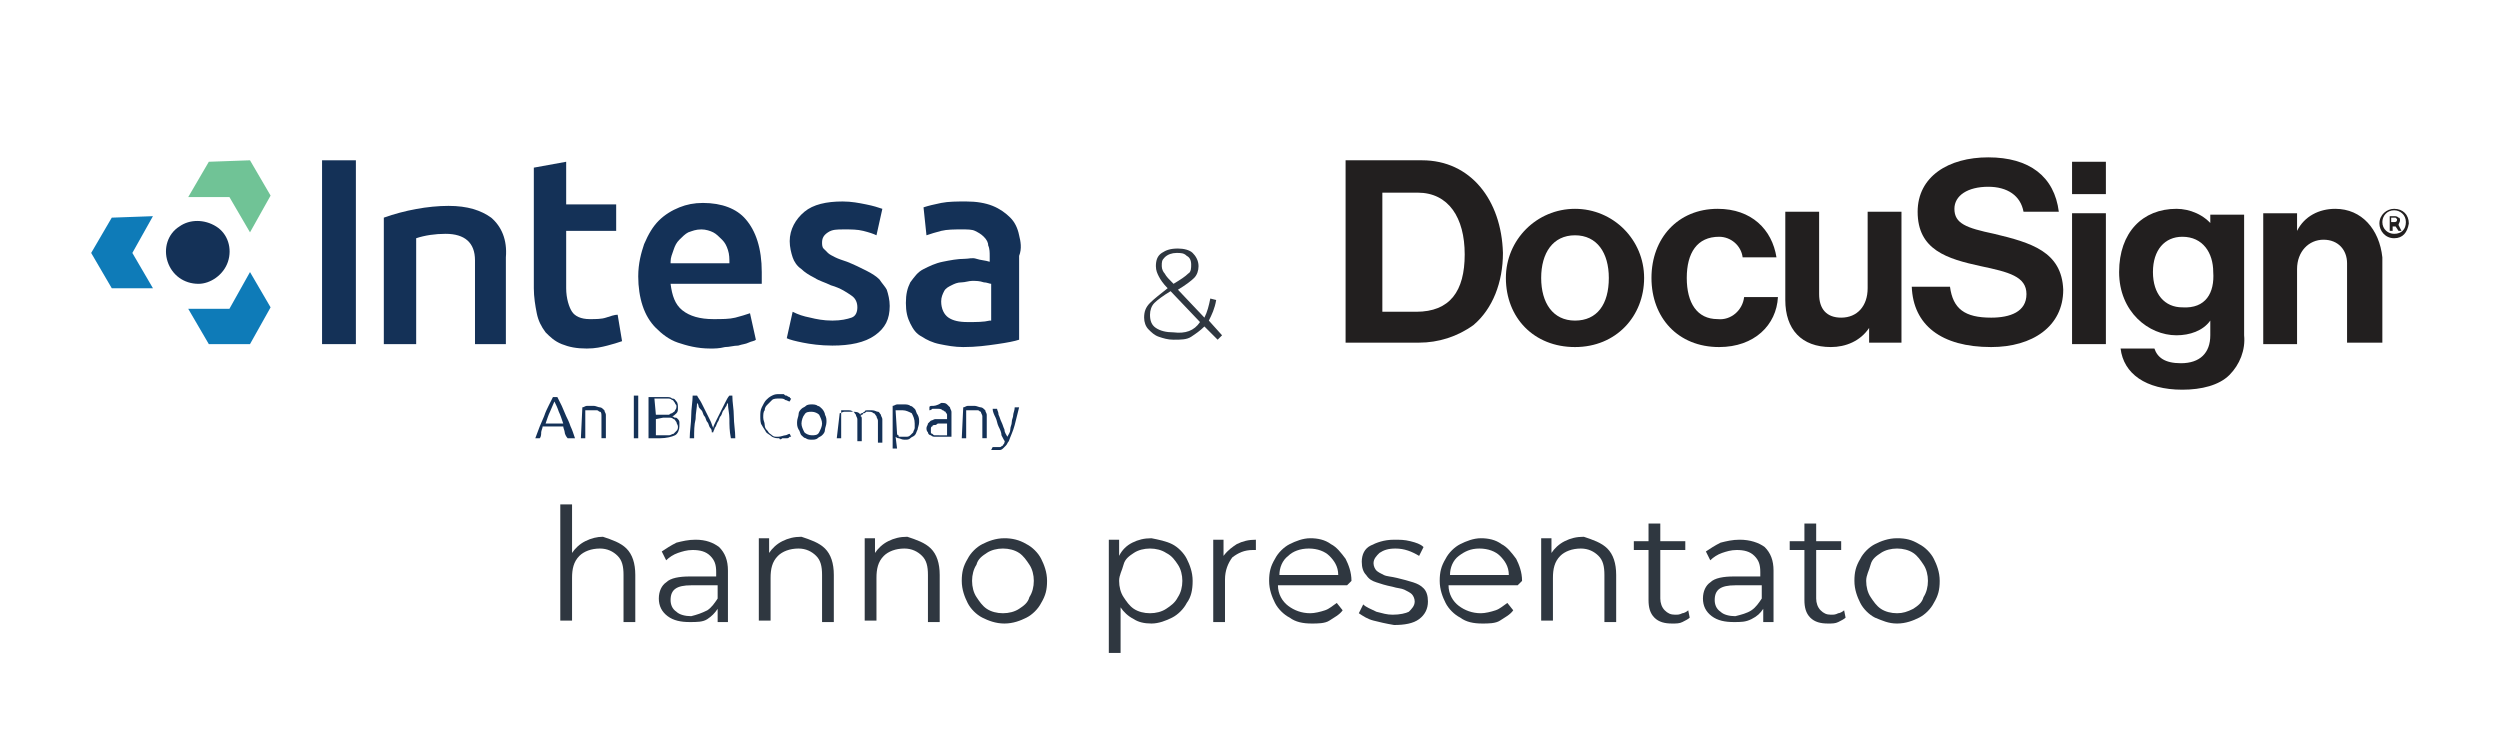 <?xml version="1.0" encoding="utf-8"?>
<!-- Generator: Adobe Illustrator 23.1.0, SVG Export Plug-In . SVG Version: 6.00 Build 0)  -->
<svg version="1.1" id="Livello_1" xmlns="http://www.w3.org/2000/svg" xmlns:xlink="http://www.w3.org/1999/xlink" x="0px" y="0px"
	 width="170px" height="50.4px" viewBox="0 0 170 50.4" style="enable-background:new 0 0 170 50.4;" xml:space="preserve">
<style type="text/css">
	.st0{fill:#FFFFFF;}
	.st1{fill:#221F1F;}
	.st2{fill:#143157;}
	.st3{fill:#70C396;}
	.st4{fill:#0E7BB8;}
	.st5{fill:#2F3740;}
</style>
<rect x="-3.8" class="st0" width="177.6" height="50.4"/>
<g>
	<g>
		<path class="st1" d="M96.7,10.9h-5.2v12.4h5c1.3,0,2.6-0.4,3.7-1.2c1.3-1.1,2-2.9,2-4.9C102.1,13.6,100,10.9,96.7,10.9z
			 M96.3,21.2H94v-8.1h2.4c2.1,0,3.2,1.7,3.2,4.2C99.6,19.8,98.6,21.2,96.3,21.2z"/>
	</g>
	<g>
		<path class="st1" d="M107.1,14.2c-2.6,0-4.7,2.1-4.7,4.7c0,2.7,1.9,4.7,4.7,4.7c2.8,0,4.7-2.1,4.7-4.7
			C111.8,16.3,109.7,14.2,107.1,14.2z M107.1,21.8c-1.5,0-2.3-1.2-2.3-2.9c0-1.7,0.8-2.9,2.3-2.9s2.3,1.2,2.3,2.9
			C109.4,20.7,108.6,21.8,107.1,21.8z"/>
	</g>
	<g>
		<path class="st1" d="M116.8,21.7c-1.4,0-2.1-1.1-2.1-2.8c0-1.7,0.7-2.8,2.2-2.8c0.8,0,1.5,0.6,1.6,1.4h2.3c-0.3-1.9-1.7-3.3-4-3.3
			c-2.7,0-4.5,2-4.5,4.7c0,2.7,1.8,4.7,4.6,4.7c2.4,0,3.9-1.5,4-3.4h-2.3C118.5,21.1,117.7,21.8,116.8,21.7z"/>
	</g>
	<g>
		<path class="st1" d="M127,19.6c0,1.2-0.7,2-1.8,2c-1,0-1.5-0.6-1.5-1.6v-5.6h-2.3v6c0,2,1.1,3.2,3.1,3.2c1,0,2-0.4,2.6-1.3h0v1
			h2.2v-8.9H127V19.6z"/>
	</g>
	<g>
		<rect x="140.9" y="11" class="st1" width="2.3" height="2.2"/>
	</g>
	<g>
		<rect x="140.9" y="14.5" class="st1" width="2.3" height="8.9"/>
	</g>
	<g>
		<path class="st1" d="M150.5,15.4L150.5,15.4c-0.6-0.8-1.6-1.2-2.5-1.2c-2.3,0-3.9,1.6-3.9,4.3s2,4.3,3.9,4.3c0.9,0,1.8-0.3,2.3-1
			h0v1c0,1.2-0.7,1.9-2,1.9c-1.1,0-1.6-0.4-1.8-1h-2.3c0.2,1.7,1.7,2.8,4.2,2.8c1.3,0,2.5-0.3,3.2-1c0.7-0.7,1.1-1.7,1-2.7v-8.2
			h-2.3V15.4z M148.4,20.9c-1.2,0-2-0.9-2-2.4c0-1.5,0.8-2.4,2-2.4c1.4,0,2.1,1.1,2.1,2.4C150.6,19.9,150,21,148.4,20.9z"/>
	</g>
	<g>
		<path class="st1" d="M158.8,14.2c-1.1,0-2.1,0.5-2.6,1.5h0h0v-1.2h-2.3v8.9h2.3v-5.1c0-1.2,0.8-2,1.8-2s1.6,0.7,1.6,1.6v5.4h2.4
			v-5.8C161.8,15.6,160.6,14.2,158.8,14.2z"/>
	</g>
	<g>
		<path class="st1" d="M135.6,15.9c-1.9-0.4-2.7-0.7-2.7-1.7c0-0.9,0.9-1.5,2.3-1.5c1.3,0,2.2,0.6,2.4,1.7h2.4
			c-0.3-2.4-2-3.7-4.8-3.7c-2.7,0-4.8,1.3-4.8,3.7c0,2.6,2,3.2,4.3,3.7c1.9,0.4,3.1,0.7,3.1,1.9c0,1.2-1.1,1.6-2.4,1.6
			c-1.8,0-2.6-0.6-2.8-2.1H130c0.1,2.6,2,4.1,5.4,4.1c2.8,0,4.9-1.4,4.9-3.9C140.2,17.1,138.1,16.5,135.6,15.9z"/>
	</g>
	<g>
		<path class="st1" d="M162.8,14.2c-0.5,0-1,0.4-1,1c0,0.5,0.4,1,1,1s0.9-0.4,1-1C163.8,14.6,163.4,14.2,162.8,14.2z M162.8,15.9
			c-0.4,0-0.8-0.3-0.8-0.8c0-0.4,0.3-0.8,0.8-0.8c0.4,0,0.8,0.3,0.8,0.8C163.6,15.6,163.3,15.9,162.8,15.9z"/>
	</g>
	<g>
		<path class="st1" d="M163.2,15c0-0.1,0-0.2-0.1-0.2c-0.1-0.1-0.2-0.1-0.3-0.1h-0.3v1h0.2v-0.3h0.2l0.2,0.3h0.2l-0.2-0.4
			C163.1,15.2,163.2,15.1,163.2,15z M162.8,15.1h-0.2v-0.3l0.1,0c0,0,0.1,0,0.2,0c0,0,0.1,0.1,0.1,0.1
			C163,15.1,162.9,15.1,162.8,15.1z"/>
	</g>
</g>
<g>
	<g>
		<path class="st2" d="M15.5,17.8L15.5,17.8c0.3-0.9,0-1.9-0.8-2.4c-0.8-0.5-1.8-0.5-2.5,0c-0.8,0.5-1.1,1.5-0.8,2.4
			c0.3,0.9,1.1,1.5,2.1,1.5C14.3,19.3,15.2,18.7,15.5,17.8"/>
	</g>
	<g>
		<polygon class="st3" points="17,10.9 14.2,11 12.8,13.4 15.6,13.4 17,15.8 18.4,13.3 		"/>
	</g>
	<g>
		<polygon class="st4" points="17,18.5 15.6,21 12.8,21 14.2,23.4 17,23.4 18.4,20.9 		"/>
	</g>
	<g>
		<polygon class="st4" points="7.6,14.8 6.2,17.2 7.6,19.6 10.4,19.6 9,17.2 10.4,14.7 		"/>
	</g>
	<g>
		<rect x="21.9" y="10.9" class="st2" width="2.3" height="12.5"/>
	</g>
	<g>
		<path class="st2" d="M33.4,14.8c-0.7-0.5-1.6-0.8-2.9-0.8c-1.4,0-3,0.3-4.4,0.8l0,0v8.6h2.2v-7.2c0.6-0.2,1.3-0.3,2-0.3
			c1.3,0,2,0.6,2,1.8v5.7h2.1v-5.9C34.5,16.3,34.1,15.4,33.4,14.8"/>
	</g>
	<g>
		<path class="st2" d="M41.2,21.6c-0.3,0.1-0.7,0.1-1.1,0.1c-0.6,0-1-0.2-1.2-0.5s-0.4-0.9-0.4-1.6v-3.9h3.4v-1.8h-3.4V11l-2.2,0.4
			v8.2c0,0.6,0.1,1.2,0.2,1.7c0.1,0.5,0.3,0.9,0.6,1.3c0.3,0.3,0.6,0.6,1.1,0.8c0.5,0.2,1,0.3,1.7,0.3c0.6,0,1-0.1,1.4-0.2
			c0.4-0.1,0.7-0.2,1-0.3L42,21.4C41.8,21.4,41.5,21.5,41.2,21.6"/>
	</g>
	<g>
		<path class="st2" d="M45.6,17.8c0-0.3,0.1-0.5,0.2-0.8c0.1-0.3,0.2-0.5,0.4-0.7c0.2-0.2,0.4-0.4,0.6-0.5c0.3-0.1,0.5-0.2,0.9-0.2
			c0.3,0,0.6,0.1,0.8,0.2c0.2,0.1,0.4,0.3,0.6,0.5c0.2,0.2,0.3,0.4,0.4,0.7c0.1,0.3,0.1,0.6,0.1,0.9H45.6z M47.8,13.8
			c-0.6,0-1.1,0.1-1.6,0.3c-0.5,0.2-1,0.5-1.4,0.9c-0.4,0.4-0.7,0.9-1,1.6c-0.2,0.6-0.4,1.3-0.4,2.2c0,0.7,0.1,1.4,0.3,2
			c0.2,0.6,0.5,1.1,0.9,1.5c0.4,0.4,0.9,0.8,1.5,1c0.6,0.2,1.3,0.4,2.2,0.4c0.3,0,0.6,0,1-0.1c0.3,0,0.6-0.1,0.9-0.1
			c0.3-0.1,0.5-0.1,0.7-0.2c0.2-0.1,0.4-0.1,0.5-0.2L51,21.3c-0.3,0.1-0.6,0.2-1,0.3c-0.4,0.1-0.9,0.1-1.5,0.1
			c-0.9,0-1.6-0.2-2.1-0.6c-0.5-0.4-0.7-1-0.8-1.8h6.2c0-0.1,0-0.3,0-0.4c0-0.2,0-0.3,0-0.4c0-1.6-0.4-2.8-1.1-3.6
			C50.1,14.2,49.1,13.8,47.8,13.8"/>
	</g>
	<g>
		<path class="st2" d="M59.8,19c-0.2-0.2-0.5-0.4-0.9-0.6c-0.4-0.2-0.8-0.4-1.3-0.6c-0.3-0.1-0.6-0.2-0.8-0.3
			c-0.2-0.1-0.4-0.2-0.5-0.3c-0.1-0.1-0.2-0.2-0.3-0.3c-0.1-0.1-0.1-0.3-0.1-0.4c0-0.3,0.1-0.5,0.4-0.7c0.3-0.2,0.6-0.2,1.1-0.2
			c0.5,0,0.9,0,1.3,0.1s0.7,0.2,0.9,0.3l0.4-1.8c-0.3-0.1-0.6-0.2-1.1-0.3c-0.5-0.1-1-0.2-1.6-0.2c-1.1,0-2,0.2-2.6,0.7s-1,1.2-1,2
			c0,0.4,0.1,0.8,0.2,1.1c0.1,0.3,0.3,0.6,0.6,0.8c0.2,0.2,0.5,0.4,0.9,0.6c0.3,0.2,0.7,0.3,1.1,0.5c0.7,0.2,1.1,0.5,1.4,0.7
			c0.3,0.2,0.4,0.5,0.4,0.8c0,0.3-0.1,0.6-0.4,0.7c-0.3,0.1-0.7,0.2-1.3,0.2c-0.6,0-1.1-0.1-1.5-0.2c-0.5-0.1-0.8-0.2-1.2-0.4
			l-0.4,1.8c0.2,0.1,0.6,0.2,1.1,0.3c0.5,0.1,1.2,0.2,2,0.2c1.2,0,2.2-0.2,2.9-0.7c0.7-0.5,1-1.1,1-2c0-0.4-0.1-0.8-0.2-1.1
			C60.2,19.5,60,19.3,59.8,19"/>
	</g>
	<g>
		<path class="st2" d="M67.3,21.8c-0.4,0.1-0.9,0.1-1.5,0.1c-0.6,0-1-0.1-1.3-0.3C64.2,21.4,64,21,64,20.5c0-0.3,0.1-0.5,0.2-0.7
			c0.1-0.2,0.3-0.3,0.5-0.4c0.2-0.1,0.4-0.2,0.7-0.2c0.2,0,0.5-0.1,0.7-0.1c0.3,0,0.5,0,0.8,0.1c0.2,0,0.4,0.1,0.5,0.1V21.8
			L67.3,21.8z M69.3,16c-0.1-0.5-0.3-0.9-0.6-1.2c-0.3-0.3-0.7-0.6-1.2-0.8c-0.5-0.2-1.1-0.3-1.8-0.3c-0.6,0-1.2,0-1.7,0.1
			c-0.5,0.1-0.9,0.2-1.2,0.3L63,16c0.3-0.1,0.6-0.2,1-0.3c0.4-0.1,0.9-0.1,1.4-0.1c0.4,0,0.7,0,0.9,0.1s0.4,0.2,0.6,0.4
			c0.2,0.2,0.3,0.4,0.3,0.6c0.1,0.2,0.1,0.5,0.1,0.7v0.4c-0.3-0.1-0.6-0.1-0.9-0.2s-0.5,0-0.8,0c-0.5,0-1,0.1-1.5,0.2
			c-0.5,0.1-0.9,0.3-1.3,0.5c-0.4,0.2-0.6,0.5-0.9,0.9c-0.2,0.4-0.3,0.8-0.3,1.4c0,0.6,0.1,1,0.3,1.4c0.2,0.4,0.4,0.7,0.8,0.9
			c0.3,0.2,0.7,0.4,1.2,0.5c0.5,0.1,1,0.2,1.6,0.2c0.9,0,1.6-0.1,2.3-0.2c0.7-0.1,1.2-0.2,1.5-0.3v-5.7C69.5,16.9,69.4,16.4,69.3,16
			"/>
	</g>
	<g>
		<path class="st2" d="M68.3,30.1c0,0.1-0.1,0.1-0.1,0.2c-0.1,0-0.1,0.1-0.2,0.1c-0.1,0-0.1,0-0.2,0c-0.1,0-0.1,0-0.2,0
			c-0.1,0-0.1,0-0.1,0l-0.1,0.2c0,0,0.1,0,0.1,0s0.1,0,0.2,0c0.1,0,0.2,0,0.3,0c0.1,0,0.2-0.1,0.2-0.1c0.1-0.1,0.1-0.1,0.2-0.2
			c0.1-0.1,0.1-0.2,0.2-0.3c0.1-0.3,0.3-0.7,0.4-1.1c0.1-0.4,0.2-0.8,0.3-1.2h-0.3c0,0.2-0.1,0.4-0.1,0.5c0,0.2-0.1,0.3-0.1,0.5
			c0,0.2-0.1,0.3-0.1,0.5c0,0.2-0.1,0.3-0.2,0.5c-0.1-0.2-0.2-0.3-0.2-0.5c-0.1-0.2-0.1-0.3-0.2-0.5c-0.1-0.2-0.1-0.3-0.2-0.5
			c0-0.2-0.1-0.3-0.1-0.4h-0.3c0,0.2,0.1,0.4,0.2,0.6c0.1,0.2,0.1,0.4,0.2,0.6c0.1,0.2,0.2,0.4,0.2,0.6c0.1,0.2,0.2,0.4,0.3,0.5
			C68.4,29.9,68.3,30,68.3,30.1 M65.4,29.8h0.3v-1.9c0,0,0.1,0,0.2,0s0.2,0,0.3,0c0.1,0,0.2,0,0.3,0c0.1,0,0.1,0.1,0.2,0.1
			c0,0.1,0.1,0.2,0.1,0.3c0,0.1,0,0.2,0,0.4v1.1h0.3v-1.2c0-0.1,0-0.3,0-0.4c0-0.1-0.1-0.2-0.1-0.3c-0.1-0.1-0.2-0.2-0.3-0.2
			s-0.3-0.1-0.4-0.1c-0.2,0-0.4,0-0.5,0c-0.1,0-0.2,0.1-0.3,0.1L65.4,29.8L65.4,29.8z M63.4,27.6c-0.1,0-0.2,0-0.2,0.1l0,0.2
			c0,0,0.1,0,0.2-0.1c0.1,0,0.2,0,0.4,0c0.1,0,0.2,0,0.3,0.1c0.1,0,0.1,0.1,0.2,0.1c0,0.1,0.1,0.1,0.1,0.2c0,0.1,0,0.1,0,0.2v0.1
			c0,0,0,0-0.1,0c0,0-0.1,0-0.1,0c0,0-0.1,0-0.1,0c0,0-0.1,0-0.1,0c-0.1,0-0.3,0-0.4,0c-0.1,0-0.2,0.1-0.3,0.1
			c-0.1,0.1-0.1,0.1-0.2,0.2c0,0.1-0.1,0.2-0.1,0.3c0,0.1,0,0.2,0.1,0.3c0,0.1,0.1,0.2,0.2,0.2c0.1,0.1,0.2,0.1,0.3,0.1
			c0.1,0,0.2,0,0.3,0c0.1,0,0.2,0,0.3,0c0.1,0,0.2,0,0.2,0c0.1,0,0.1,0,0.2,0c0.1,0,0.1,0,0.1,0v-1.4c0-0.1,0-0.2,0-0.3
			c0-0.1-0.1-0.2-0.1-0.3c-0.1-0.1-0.1-0.1-0.2-0.2s-0.2-0.1-0.4-0.1C63.7,27.6,63.5,27.6,63.4,27.6 M63.6,29.6
			c-0.1,0-0.1,0-0.2-0.1c-0.1,0-0.1-0.1-0.1-0.1c0-0.1,0-0.1,0-0.2c0-0.1,0-0.2,0.1-0.2c0-0.1,0.1-0.1,0.2-0.1
			c0.1,0,0.1-0.1,0.2-0.1c0.1,0,0.1,0,0.2,0c0.1,0,0.2,0,0.3,0c0.1,0,0.1,0,0.1,0v0.8c-0.1,0-0.1,0-0.2,0c-0.1,0-0.2,0-0.3,0
			C63.7,29.6,63.7,29.6,63.6,29.6 M60.9,29.7c0,0,0.1,0.1,0.2,0.1c0.1,0,0.2,0.1,0.4,0.1c0.2,0,0.3,0,0.4-0.1s0.2-0.1,0.3-0.2
			c0.1-0.1,0.1-0.2,0.2-0.4c0-0.1,0.1-0.3,0.1-0.5c0-0.2,0-0.3-0.1-0.5c-0.1-0.1-0.1-0.3-0.2-0.4c-0.1-0.1-0.2-0.2-0.3-0.2
			c-0.1-0.1-0.3-0.1-0.4-0.1c-0.2,0-0.4,0-0.5,0c-0.1,0-0.2,0.1-0.3,0.1v2.9h0.3L60.9,29.7L60.9,29.7z M60.9,27.9c0,0,0.1,0,0.2,0
			c0.1,0,0.2,0,0.3,0c0.2,0,0.4,0.1,0.6,0.2c0.1,0.2,0.2,0.4,0.2,0.7c0,0.1,0,0.2,0,0.3c0,0.1-0.1,0.2-0.1,0.3
			c-0.1,0.1-0.1,0.1-0.2,0.2s-0.2,0.1-0.3,0.1c-0.1,0-0.1,0-0.2,0c-0.1,0-0.1,0-0.2,0c-0.1,0-0.1,0-0.1-0.1c0,0-0.1,0-0.1-0.1
			L60.9,27.9L60.9,27.9z M56.9,29.8h0.3v-1.9c0,0,0.1,0,0.2,0s0.2,0,0.3,0c0.1,0,0.2,0,0.3,0.1c0.1,0,0.1,0.1,0.2,0.2
			c0,0.1,0.1,0.2,0.1,0.3c0,0.1,0,0.2,0,0.4v1.1h0.3v-1.2c0-0.1,0-0.2,0-0.3c0-0.1,0-0.2-0.1-0.2c0,0,0,0,0.1-0.1c0,0,0.1,0,0.1-0.1
			c0.1,0,0.1,0,0.2-0.1c0.1,0,0.1,0,0.2,0c0.1,0,0.2,0,0.3,0.1c0.1,0,0.1,0.1,0.2,0.2c0,0.1,0.1,0.2,0.1,0.3c0,0.1,0,0.2,0,0.4v1.1
			h0.3v-1.2c0-0.1,0-0.3,0-0.4c0-0.1-0.1-0.2-0.1-0.3c-0.1-0.1-0.1-0.2-0.2-0.2c-0.1,0-0.2-0.1-0.4-0.1c-0.1,0-0.2,0-0.3,0
			c-0.1,0-0.2,0-0.2,0.1c-0.1,0-0.1,0.1-0.2,0.1c0,0-0.1,0-0.1,0.1c-0.1-0.2-0.3-0.2-0.6-0.2c-0.2,0-0.4,0-0.5,0
			c-0.1,0-0.2,0.1-0.3,0.1L56.9,29.8L56.9,29.8z M55.7,29.4c-0.1,0.2-0.3,0.2-0.5,0.2c-0.2,0-0.4-0.1-0.5-0.2
			c-0.1-0.2-0.2-0.4-0.2-0.6s0.1-0.5,0.2-0.6c0.1-0.2,0.3-0.2,0.5-0.2s0.4,0.1,0.5,0.2c0.1,0.2,0.2,0.4,0.2,0.6
			C55.9,29,55.8,29.2,55.7,29.4 M56.1,28.2c0-0.1-0.1-0.3-0.2-0.4c-0.1-0.1-0.2-0.2-0.3-0.2c-0.1-0.1-0.3-0.1-0.4-0.1
			c-0.1,0-0.3,0-0.4,0.1c-0.1,0.1-0.2,0.1-0.3,0.2c-0.1,0.1-0.2,0.2-0.2,0.4c0,0.1-0.1,0.3-0.1,0.5c0,0.2,0,0.3,0.1,0.5
			c0.1,0.1,0.1,0.3,0.2,0.4s0.2,0.2,0.3,0.2c0.1,0.1,0.3,0.1,0.4,0.1c0.1,0,0.3,0,0.4-0.1c0.1-0.1,0.2-0.1,0.3-0.2
			c0.1-0.1,0.2-0.2,0.2-0.4c0-0.1,0.1-0.3,0.1-0.5C56.2,28.5,56.2,28.4,56.1,28.2 M53.2,29.8c0.1,0,0.2,0,0.3,0s0.1,0,0.2-0.1
			c0,0,0.1,0,0.1,0l-0.1-0.2c-0.1,0-0.2,0.1-0.3,0.1c-0.1,0-0.3,0.1-0.5,0.1c-0.2,0-0.3,0-0.4-0.1c-0.1-0.1-0.2-0.1-0.3-0.3
			c-0.1-0.1-0.2-0.2-0.2-0.4c0-0.2-0.1-0.3-0.1-0.5c0-0.2,0-0.4,0.1-0.5c0-0.2,0.1-0.3,0.2-0.4c0.1-0.1,0.2-0.2,0.3-0.3
			c0.1-0.1,0.3-0.1,0.5-0.1c0.2,0,0.3,0,0.4,0.1c0.1,0,0.2,0.1,0.3,0.1l0.1-0.2c0,0-0.1,0-0.1-0.1c0,0-0.1,0-0.2-0.1
			c-0.1,0-0.1,0-0.2-0.1c-0.1,0-0.2,0-0.3,0c-0.2,0-0.3,0-0.5,0.1s-0.3,0.2-0.4,0.3c-0.1,0.1-0.2,0.3-0.3,0.5
			c-0.1,0.2-0.1,0.4-0.1,0.6s0,0.5,0.1,0.6c0.1,0.2,0.2,0.3,0.3,0.5c0.1,0.1,0.3,0.2,0.4,0.3c0.2,0.1,0.3,0.1,0.5,0.1
			C53,29.9,53.1,29.9,53.2,29.8 M48.5,29.4c0-0.1,0.1-0.2,0.1-0.3c0.1-0.1,0.1-0.2,0.2-0.4c0.1-0.1,0.1-0.3,0.2-0.4
			c0.1-0.1,0.1-0.3,0.2-0.4c0.1-0.1,0.1-0.2,0.2-0.3c0-0.1,0.1-0.2,0.1-0.2c0,0.4,0.1,0.7,0.1,1.1c0,0.4,0,0.8,0.1,1.3h0.3
			c0-0.5-0.1-1-0.1-1.5c0-0.5-0.1-0.9-0.1-1.4h-0.2c-0.1,0.1-0.2,0.3-0.3,0.5c-0.1,0.2-0.2,0.4-0.3,0.6c-0.1,0.2-0.2,0.4-0.3,0.6
			s-0.2,0.4-0.2,0.5c-0.1-0.2-0.1-0.3-0.2-0.5c-0.1-0.2-0.2-0.4-0.3-0.6c-0.1-0.2-0.2-0.4-0.3-0.6c-0.1-0.2-0.2-0.3-0.3-0.5h-0.3
			c0,0.4-0.1,0.9-0.1,1.4c0,0.5-0.1,1-0.1,1.5h0.3c0-0.5,0-0.9,0.1-1.3c0-0.4,0.1-0.8,0.1-1.1c0,0,0.1,0.1,0.1,0.2s0.1,0.2,0.2,0.3
			c0.1,0.1,0.1,0.3,0.2,0.4c0.1,0.1,0.1,0.3,0.2,0.4c0.1,0.1,0.1,0.3,0.2,0.4c0.1,0.1,0.1,0.2,0.1,0.3L48.5,29.4L48.5,29.4z
			 M44.5,27.1c0,0,0.1,0,0.2,0c0.1,0,0.2,0,0.3,0c0.1,0,0.2,0,0.4,0c0.1,0,0.2,0,0.3,0.1c0.1,0,0.1,0.1,0.2,0.2
			c0,0.1,0.1,0.1,0.1,0.2c0,0.1,0,0.2-0.1,0.3c0,0.1-0.1,0.1-0.2,0.2c-0.1,0-0.2,0.1-0.2,0.1s-0.2,0-0.3,0h-0.6L44.5,27.1L44.5,27.1
			z M45.1,28.4c0.1,0,0.2,0,0.4,0c0.1,0,0.2,0,0.3,0.1c0.1,0,0.1,0.1,0.2,0.2c0,0.1,0.1,0.2,0.1,0.3c0,0.1,0,0.2-0.1,0.3
			c-0.1,0.1-0.1,0.1-0.2,0.2c-0.1,0-0.2,0.1-0.3,0.1c-0.1,0-0.2,0-0.4,0c-0.1,0-0.2,0-0.3,0c-0.1,0-0.1,0-0.2,0v-1.1L45.1,28.4
			L45.1,28.4z M45.9,29.6c0.2-0.1,0.3-0.4,0.3-0.6c0-0.1,0-0.2,0-0.3s-0.1-0.2-0.1-0.2c-0.1-0.1-0.1-0.1-0.2-0.1
			c-0.1,0-0.1-0.1-0.2-0.1c0.1,0,0.2-0.1,0.3-0.2c0.1-0.1,0.1-0.2,0.1-0.4c0-0.1,0-0.3-0.1-0.4c-0.1-0.1-0.1-0.2-0.3-0.2
			c-0.1-0.1-0.2-0.1-0.4-0.1c-0.1,0-0.3,0-0.4,0c-0.1,0-0.1,0-0.2,0s-0.1,0-0.2,0c-0.1,0-0.1,0-0.2,0c-0.1,0-0.1,0-0.2,0v2.8
			c0,0,0.1,0,0.2,0s0.1,0,0.2,0c0.1,0,0.1,0,0.2,0c0.1,0,0.1,0,0.2,0C45.3,29.8,45.7,29.7,45.9,29.6 M43.1,29.8h0.3v-2.9h-0.3V29.8z
			 M39.5,29.8h0.3v-1.9c0,0,0.1,0,0.2,0s0.2,0,0.3,0c0.1,0,0.2,0,0.3,0c0.1,0,0.1,0.1,0.2,0.1s0.1,0.2,0.1,0.3c0,0.1,0,0.2,0,0.4
			v1.1h0.3v-1.2c0-0.1,0-0.3,0-0.4c0-0.1-0.1-0.2-0.1-0.3c-0.1-0.1-0.2-0.2-0.3-0.2s-0.3-0.1-0.4-0.1c-0.2,0-0.4,0-0.5,0
			c-0.1,0-0.2,0.1-0.3,0.1L39.5,29.8L39.5,29.8z M38,28c0.1,0.2,0.2,0.5,0.3,0.8h-1.2c0.1-0.3,0.2-0.6,0.3-0.8
			c0.1-0.2,0.2-0.5,0.3-0.7C37.8,27.5,37.9,27.7,38,28 M39.1,29.8c-0.1-0.3-0.2-0.6-0.3-0.8c-0.1-0.3-0.2-0.5-0.3-0.7
			c-0.1-0.2-0.2-0.5-0.3-0.7c-0.1-0.2-0.2-0.4-0.3-0.6h-0.3c-0.1,0.2-0.2,0.4-0.3,0.6c-0.1,0.2-0.2,0.4-0.3,0.7
			c-0.1,0.2-0.2,0.5-0.3,0.7c-0.1,0.3-0.2,0.5-0.3,0.8h0.3c0.1-0.1,0.1-0.3,0.1-0.4c0-0.1,0.1-0.3,0.1-0.4h1.4
			c0,0.1,0.1,0.3,0.1,0.4s0.1,0.3,0.2,0.4L39.1,29.8L39.1,29.8z"/>
	</g>
</g>
<g>
	<path class="st5" d="M82.8,23.1l-0.9-0.9c-0.3,0.3-0.6,0.5-0.9,0.7c-0.3,0.2-0.7,0.2-1.2,0.2c-0.4,0-0.7-0.1-1-0.2
		c-0.3-0.1-0.5-0.3-0.7-0.5s-0.3-0.5-0.3-0.8c0-0.4,0.1-0.7,0.4-1s0.7-0.6,1.2-1l0,0c-0.3-0.3-0.5-0.6-0.6-0.8
		c-0.1-0.2-0.2-0.4-0.2-0.7c0-0.4,0.1-0.7,0.4-0.9c0.3-0.2,0.6-0.3,1.1-0.3c0.4,0,0.8,0.1,1,0.3c0.2,0.2,0.4,0.5,0.4,0.9
		c0,0.3-0.1,0.6-0.3,0.8s-0.6,0.5-1.1,0.8l1.8,1.9c0.2-0.4,0.3-0.8,0.4-1.3l0.4,0.1c-0.1,0.6-0.3,1-0.5,1.4l0.9,1L82.8,23.1z
		 M81.6,21.9l-2-2.1c-0.5,0.3-0.9,0.6-1.1,0.8c-0.2,0.2-0.3,0.5-0.3,0.8c0,0.4,0.1,0.7,0.4,0.9c0.3,0.2,0.7,0.3,1.2,0.3
		C80.6,22.7,81.2,22.5,81.6,21.9z M79.2,18.6c0.1,0.2,0.3,0.4,0.6,0.7c0.5-0.3,0.8-0.5,1-0.7C81,18.5,81,18.2,81,18
		c0-0.3-0.1-0.5-0.3-0.6c-0.2-0.2-0.4-0.2-0.7-0.2c-0.3,0-0.6,0.1-0.8,0.3S79,17.8,79,18.1C79,18.3,79.1,18.5,79.2,18.6z"/>
</g>
<g>
	<path class="st5" d="M42.6,37.3c0.4,0.4,0.6,1,0.6,1.8v3.2h-0.8v-3.2c0-0.6-0.1-1-0.4-1.3c-0.3-0.3-0.7-0.5-1.2-0.5
		c-0.6,0-1.1,0.2-1.4,0.5c-0.4,0.4-0.5,0.9-0.5,1.5v2.9h-0.8v-7.9h0.8v3.3c0.2-0.3,0.5-0.6,0.9-0.8c0.4-0.2,0.8-0.3,1.2-0.3
		C41.6,36.7,42.2,36.9,42.6,37.3z"/>
	<path class="st5" d="M48.9,37.2c0.4,0.4,0.6,0.9,0.6,1.6v3.5h-0.7v-0.9c-0.2,0.3-0.4,0.5-0.7,0.7s-0.7,0.2-1.2,0.2
		c-0.6,0-1.1-0.1-1.5-0.4s-0.6-0.7-0.6-1.2c0-0.5,0.2-0.9,0.5-1.1c0.3-0.3,0.9-0.4,1.6-0.4h1.8v-0.3c0-0.5-0.1-0.8-0.4-1.1
		c-0.3-0.3-0.7-0.4-1.2-0.4c-0.4,0-0.7,0.1-1,0.2c-0.3,0.1-0.6,0.3-0.8,0.5l-0.3-0.6c0.3-0.2,0.6-0.4,1-0.6c0.4-0.1,0.8-0.2,1.3-0.2
		C48,36.7,48.5,36.9,48.9,37.2z M48.1,41.5c0.3-0.2,0.5-0.5,0.7-0.8v-0.9H47c-1,0-1.4,0.3-1.4,1c0,0.3,0.1,0.6,0.4,0.8
		c0.2,0.2,0.6,0.3,1,0.3C47.4,41.8,47.7,41.7,48.1,41.5z"/>
	<path class="st5" d="M56.1,37.3c0.4,0.4,0.6,1,0.6,1.8v3.2h-0.8v-3.2c0-0.6-0.1-1-0.4-1.3c-0.3-0.3-0.7-0.5-1.2-0.5
		c-0.6,0-1.1,0.2-1.4,0.5c-0.4,0.4-0.5,0.9-0.5,1.5v2.9h-0.8v-5.6h0.7v1c0.2-0.3,0.5-0.6,0.9-0.8c0.4-0.2,0.8-0.3,1.3-0.3
		C55.1,36.7,55.7,36.9,56.1,37.3z"/>
	<path class="st5" d="M63.3,37.3c0.4,0.4,0.6,1,0.6,1.8v3.2h-0.8v-3.2c0-0.6-0.1-1-0.4-1.3c-0.3-0.3-0.7-0.5-1.2-0.5
		c-0.6,0-1.1,0.2-1.4,0.5c-0.4,0.4-0.5,0.9-0.5,1.5v2.9h-0.8v-5.6h0.7v1c0.2-0.3,0.5-0.6,0.9-0.8c0.4-0.2,0.8-0.3,1.3-0.3
		C62.3,36.7,62.9,36.9,63.3,37.3z"/>
	<path class="st5" d="M66.8,42c-0.4-0.2-0.8-0.6-1-1c-0.2-0.4-0.4-0.9-0.4-1.5s0.1-1,0.4-1.5c0.2-0.4,0.6-0.8,1-1
		c0.4-0.2,0.9-0.4,1.5-0.4c0.5,0,1,0.1,1.5,0.4c0.4,0.2,0.8,0.6,1,1c0.2,0.4,0.4,0.9,0.4,1.5s-0.1,1-0.4,1.5c-0.2,0.4-0.6,0.8-1,1
		c-0.4,0.2-0.9,0.4-1.5,0.4C67.7,42.4,67.2,42.2,66.8,42z M69.3,41.4c0.3-0.2,0.6-0.4,0.7-0.8c0.2-0.3,0.3-0.7,0.3-1.1
		s-0.1-0.8-0.3-1.1s-0.4-0.6-0.7-0.8s-0.7-0.3-1.1-0.3c-0.4,0-0.8,0.1-1.1,0.3s-0.6,0.4-0.7,0.8c-0.2,0.3-0.3,0.7-0.3,1.1
		s0.1,0.8,0.3,1.1c0.2,0.3,0.4,0.6,0.7,0.8c0.3,0.2,0.7,0.3,1.1,0.3C68.6,41.7,69,41.6,69.3,41.4z"/>
	<path class="st5" d="M79.7,37c0.4,0.2,0.8,0.6,1,1s0.4,0.9,0.4,1.5c0,0.6-0.1,1.1-0.4,1.5c-0.2,0.4-0.6,0.8-1,1
		c-0.4,0.2-0.9,0.4-1.4,0.4c-0.5,0-0.9-0.1-1.2-0.3c-0.4-0.2-0.7-0.5-0.9-0.8v3.1h-0.8v-7.7h0.7v1.1c0.2-0.4,0.5-0.7,0.9-0.9
		c0.4-0.2,0.8-0.3,1.3-0.3C78.8,36.7,79.3,36.8,79.7,37z M79.3,41.4c0.3-0.2,0.6-0.4,0.8-0.8c0.2-0.3,0.3-0.7,0.3-1.1
		s-0.1-0.8-0.3-1.1s-0.4-0.6-0.8-0.8c-0.3-0.2-0.7-0.3-1.1-0.3c-0.4,0-0.8,0.1-1.1,0.3c-0.3,0.2-0.6,0.4-0.7,0.8s-0.3,0.7-0.3,1.1
		s0.1,0.8,0.3,1.1c0.2,0.3,0.4,0.6,0.7,0.8c0.3,0.2,0.7,0.3,1.1,0.3C78.6,41.7,79,41.6,79.3,41.4z"/>
	<path class="st5" d="M84.1,37c0.4-0.2,0.8-0.3,1.3-0.3v0.7l-0.2,0c-0.6,0-1,0.2-1.4,0.5c-0.3,0.4-0.5,0.9-0.5,1.5v2.9h-0.8v-5.6
		h0.7v1.1C83.5,37.4,83.8,37.2,84.1,37z"/>
	<path class="st5" d="M91.6,39.8h-4.7c0,0.6,0.3,1.1,0.7,1.4s0.9,0.5,1.5,0.5c0.3,0,0.7-0.1,1-0.2s0.5-0.3,0.8-0.5l0.4,0.5
		c-0.2,0.3-0.6,0.5-0.9,0.7s-0.8,0.2-1.2,0.2c-0.6,0-1.1-0.1-1.5-0.4c-0.4-0.2-0.8-0.6-1-1c-0.2-0.4-0.4-0.9-0.4-1.5s0.1-1,0.4-1.5
		c0.2-0.4,0.6-0.8,1-1c0.4-0.2,0.9-0.4,1.4-0.4s1,0.1,1.4,0.4c0.4,0.2,0.7,0.6,1,1c0.2,0.4,0.4,0.9,0.4,1.5L91.6,39.8z M87.6,37.8
		c-0.4,0.3-0.6,0.8-0.6,1.3h4c0-0.6-0.3-1-0.6-1.3s-0.8-0.5-1.4-0.5C88.4,37.3,87.9,37.5,87.6,37.8z"/>
	<path class="st5" d="M93.4,42.2c-0.4-0.1-0.7-0.3-1-0.5l0.3-0.6c0.2,0.2,0.5,0.3,0.9,0.5c0.4,0.1,0.7,0.2,1.1,0.2
		c0.5,0,0.9-0.1,1.1-0.2c0.2-0.2,0.4-0.4,0.4-0.7c0-0.2-0.1-0.4-0.2-0.5c-0.1-0.1-0.3-0.2-0.5-0.3c-0.2-0.1-0.5-0.1-0.8-0.2
		c-0.5-0.1-0.8-0.2-1.1-0.3c-0.3-0.1-0.5-0.2-0.7-0.5c-0.2-0.2-0.3-0.5-0.3-0.9c0-0.5,0.2-0.9,0.6-1.1s0.9-0.4,1.6-0.4
		c0.4,0,0.7,0,1.1,0.1s0.7,0.2,0.9,0.4l-0.3,0.6c-0.5-0.3-1-0.5-1.6-0.5c-0.5,0-0.8,0.1-1.1,0.3c-0.2,0.2-0.4,0.4-0.4,0.7
		c0,0.2,0.1,0.4,0.2,0.5c0.1,0.1,0.3,0.2,0.5,0.3c0.2,0.1,0.5,0.1,0.9,0.2c0.4,0.1,0.8,0.2,1.1,0.3c0.3,0.1,0.5,0.2,0.7,0.4
		s0.3,0.5,0.3,0.9c0,0.5-0.2,0.9-0.6,1.2c-0.4,0.3-1,0.4-1.7,0.4C94.2,42.4,93.8,42.3,93.4,42.2z"/>
	<path class="st5" d="M103.2,39.8h-4.7c0,0.6,0.3,1.1,0.7,1.4s0.9,0.5,1.5,0.5c0.3,0,0.7-0.1,1-0.2s0.5-0.3,0.8-0.5l0.4,0.5
		c-0.2,0.3-0.6,0.5-0.9,0.7s-0.8,0.2-1.2,0.2c-0.6,0-1.1-0.1-1.5-0.4c-0.4-0.2-0.8-0.6-1-1c-0.2-0.4-0.4-0.9-0.4-1.5s0.1-1,0.4-1.5
		c0.2-0.4,0.6-0.8,1-1c0.4-0.2,0.9-0.4,1.4-0.4s1,0.1,1.4,0.4c0.4,0.2,0.7,0.6,1,1c0.2,0.4,0.4,0.9,0.4,1.5L103.2,39.8z M99.2,37.8
		c-0.4,0.3-0.6,0.8-0.6,1.3h4c0-0.6-0.3-1-0.6-1.3s-0.8-0.5-1.4-0.5C100,37.3,99.6,37.5,99.2,37.8z"/>
	<path class="st5" d="M109.3,37.3c0.4,0.4,0.6,1,0.6,1.8v3.2h-0.8v-3.2c0-0.6-0.1-1-0.4-1.3c-0.3-0.3-0.7-0.5-1.2-0.5
		c-0.6,0-1.1,0.2-1.4,0.5c-0.4,0.4-0.5,0.9-0.5,1.5v2.9h-0.8v-5.6h0.7v1c0.2-0.3,0.5-0.6,0.9-0.8c0.4-0.2,0.8-0.3,1.3-0.3
		C108.3,36.7,108.9,36.9,109.3,37.3z"/>
	<path class="st5" d="M114.9,42c-0.1,0.1-0.3,0.2-0.5,0.3s-0.4,0.1-0.7,0.1c-0.5,0-0.9-0.1-1.2-0.4c-0.3-0.3-0.4-0.7-0.4-1.2v-3.4
		h-1v-0.6h1v-1.2h0.8v1.2h1.7v0.6h-1.7v3.3c0,0.3,0.1,0.6,0.3,0.8c0.2,0.2,0.4,0.3,0.7,0.3c0.2,0,0.3,0,0.5-0.1
		c0.1,0,0.3-0.1,0.4-0.2L114.9,42z"/>
	<path class="st5" d="M120,37.2c0.4,0.4,0.6,0.9,0.6,1.6v3.5h-0.7v-0.9c-0.2,0.3-0.4,0.5-0.8,0.7s-0.7,0.2-1.2,0.2
		c-0.6,0-1.1-0.1-1.5-0.4c-0.4-0.3-0.6-0.7-0.6-1.2c0-0.5,0.2-0.9,0.5-1.1c0.3-0.3,0.9-0.4,1.6-0.4h1.8v-0.3c0-0.5-0.1-0.8-0.4-1.1
		c-0.3-0.3-0.7-0.4-1.2-0.4c-0.4,0-0.7,0.1-1,0.2c-0.3,0.1-0.6,0.3-0.8,0.5l-0.3-0.6c0.3-0.2,0.6-0.4,1-0.6c0.4-0.1,0.8-0.2,1.3-0.2
		C119,36.7,119.6,36.9,120,37.2z M119.1,41.5c0.3-0.2,0.5-0.5,0.7-0.8v-0.9H118c-1,0-1.4,0.3-1.4,1c0,0.3,0.1,0.6,0.4,0.8
		c0.2,0.2,0.6,0.3,1,0.3C118.4,41.8,118.8,41.7,119.1,41.5z"/>
	<path class="st5" d="M125.5,42c-0.1,0.1-0.3,0.2-0.5,0.3s-0.4,0.1-0.7,0.1c-0.5,0-0.9-0.1-1.2-0.4c-0.3-0.3-0.4-0.7-0.4-1.2v-3.4
		h-1v-0.6h1v-1.2h0.8v1.2h1.7v0.6h-1.7v3.3c0,0.3,0.1,0.6,0.3,0.8c0.2,0.2,0.4,0.3,0.7,0.3c0.2,0,0.3,0,0.5-0.1
		c0.1,0,0.3-0.1,0.4-0.2L125.5,42z"/>
	<path class="st5" d="M127.5,42c-0.4-0.2-0.8-0.6-1-1c-0.2-0.4-0.4-0.9-0.4-1.5s0.1-1,0.4-1.5c0.2-0.4,0.6-0.8,1-1
		c0.4-0.2,0.9-0.4,1.5-0.4s1,0.1,1.5,0.4c0.4,0.2,0.8,0.6,1,1c0.2,0.4,0.4,0.9,0.4,1.5s-0.1,1-0.4,1.5c-0.2,0.4-0.6,0.8-1,1
		c-0.4,0.2-0.9,0.4-1.5,0.4S128,42.2,127.5,42z M130.1,41.4c0.3-0.2,0.6-0.4,0.7-0.8c0.2-0.3,0.3-0.7,0.3-1.1s-0.1-0.8-0.3-1.1
		c-0.2-0.3-0.4-0.6-0.7-0.8s-0.7-0.3-1.1-0.3c-0.4,0-0.8,0.1-1.1,0.3s-0.6,0.4-0.7,0.8s-0.3,0.7-0.3,1.1s0.1,0.8,0.3,1.1
		c0.2,0.3,0.4,0.6,0.7,0.8c0.3,0.2,0.7,0.3,1.1,0.3C129.4,41.7,129.7,41.6,130.1,41.4z"/>
</g>
</svg>
